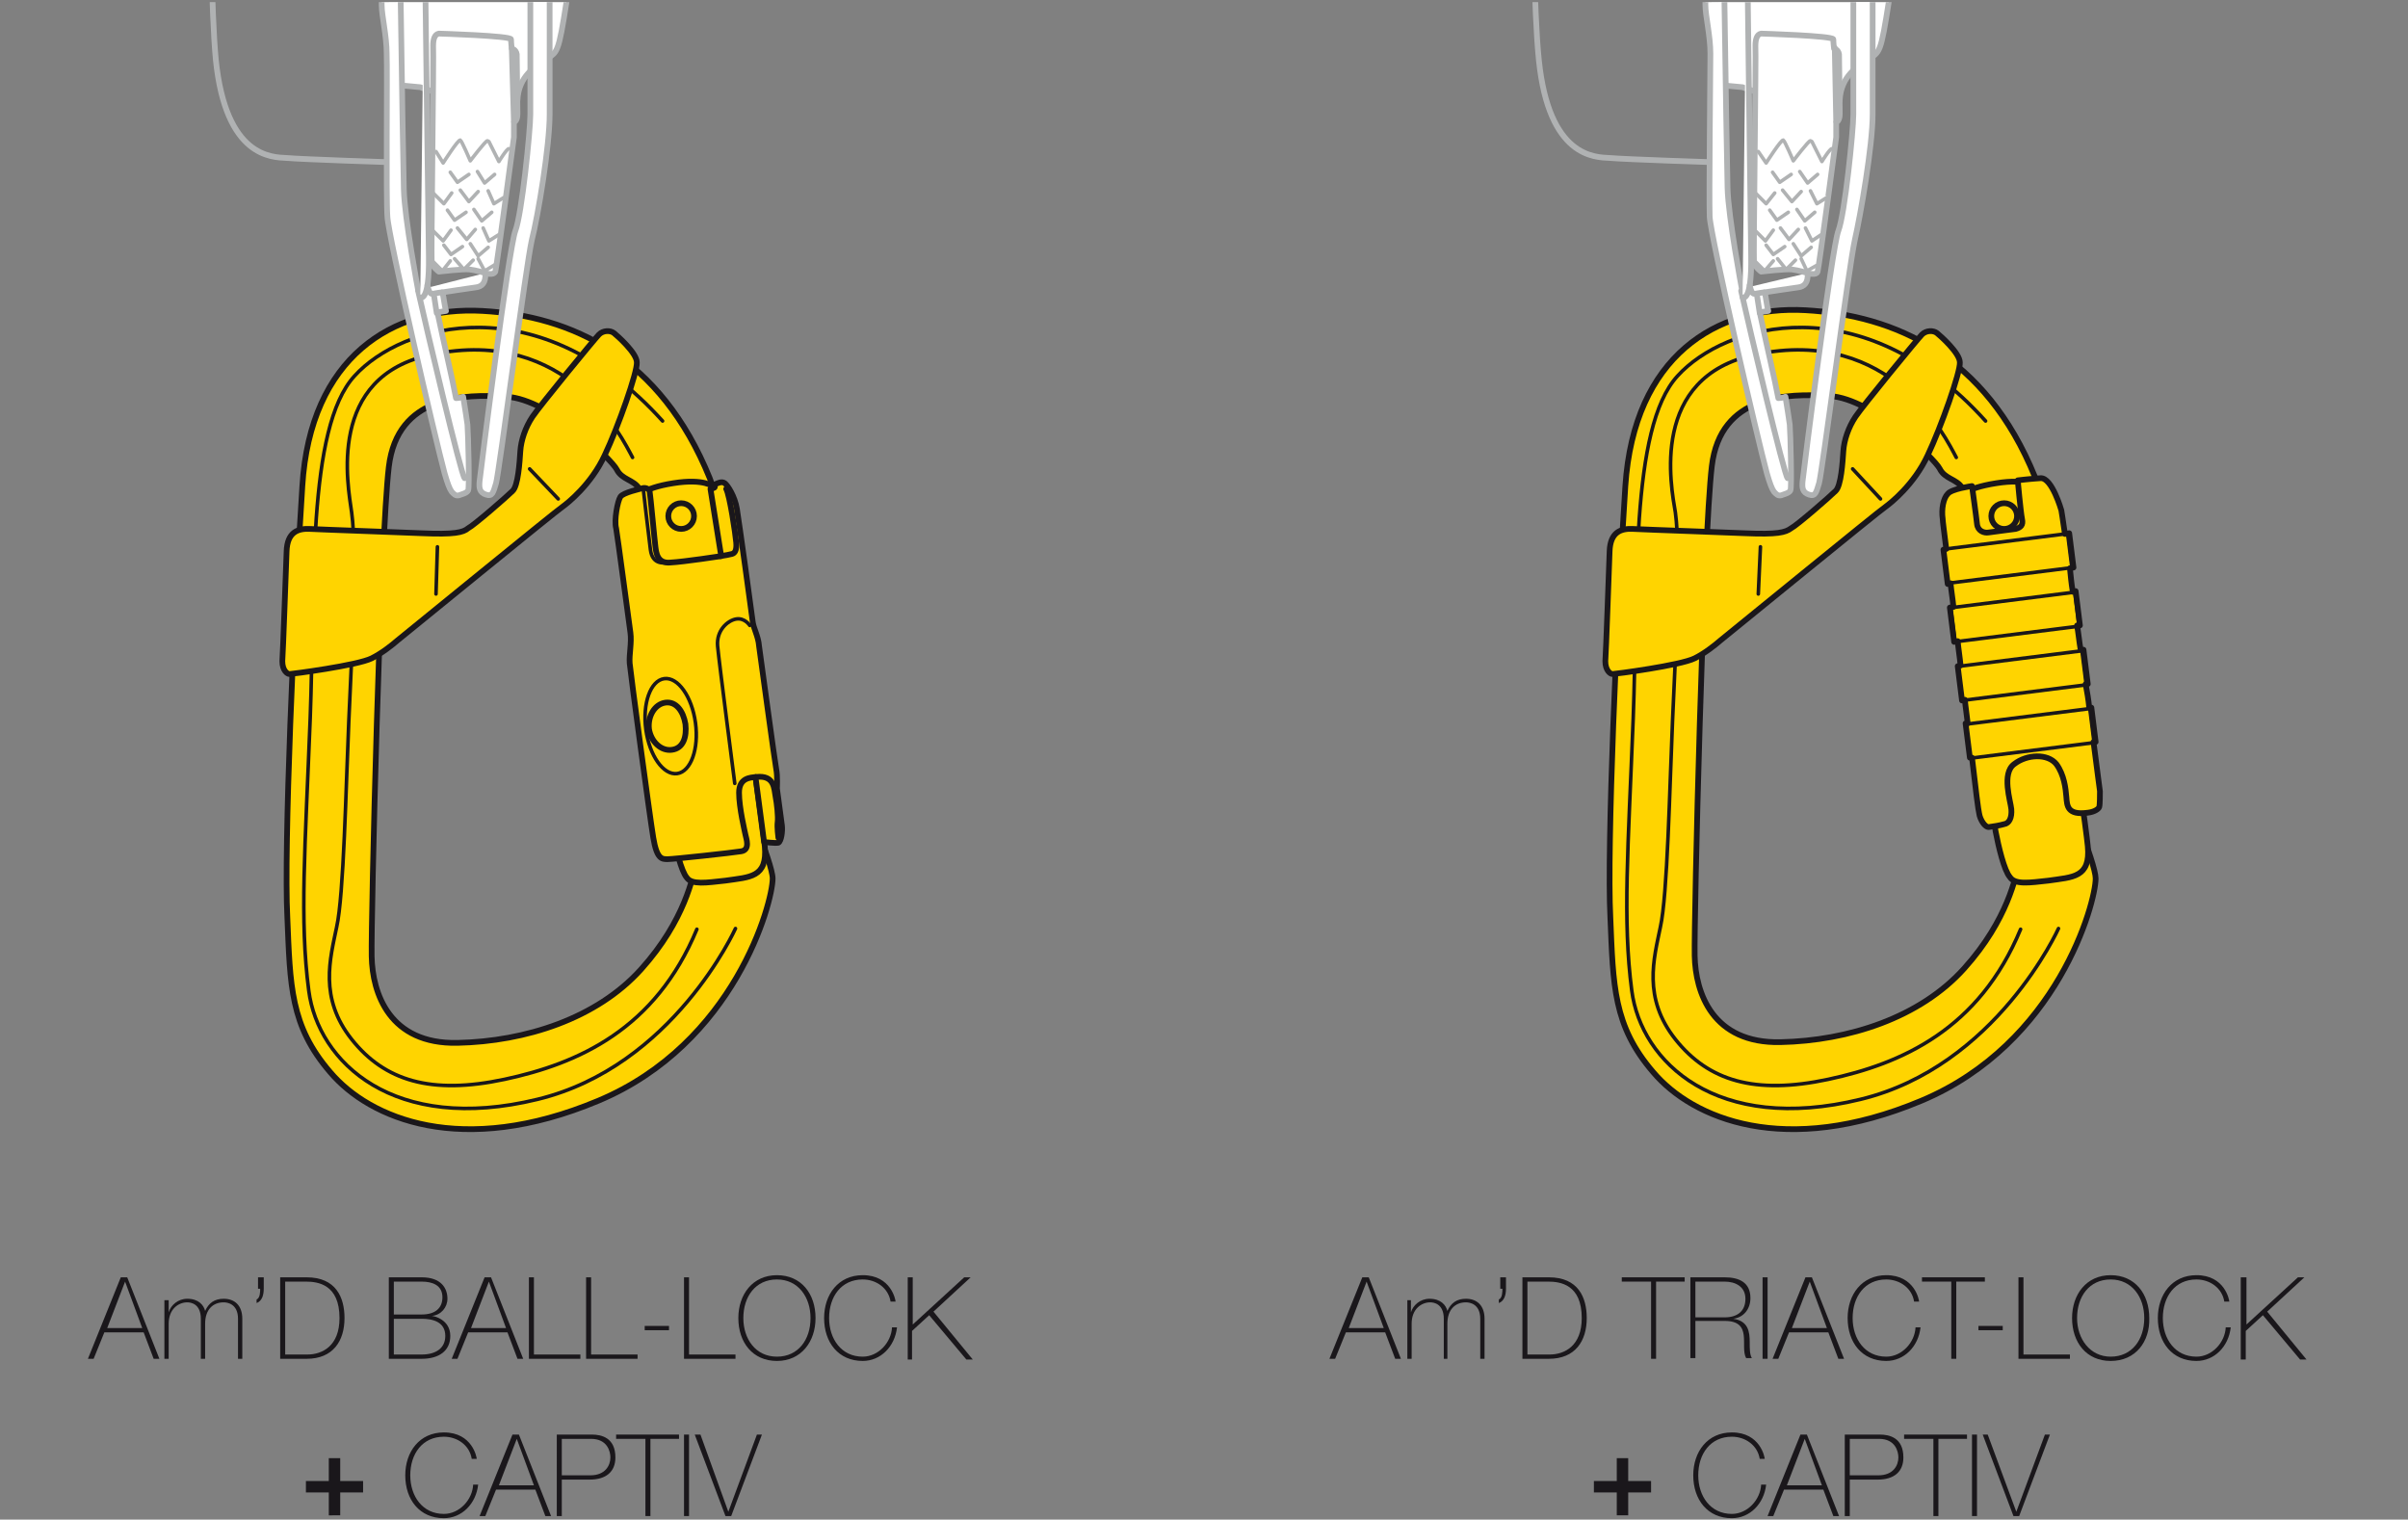 <?xml version="1.0" encoding="utf-8"?>
<!-- Generator: Adobe Illustrator 21.0.0, SVG Export Plug-In . SVG Version: 6.00 Build 0)  -->
<svg version="1.1" id="Calque_1" xmlns="http://www.w3.org/2000/svg" xmlns:xlink="http://www.w3.org/1999/xlink" x="0px" y="0px"
	 viewBox="0 0 336.9 212.6" style="enable-background:new 0 0 336.9 212.6;" xml:space="preserve">
<rect x="0" y="0" width="336.9" height="212.6" fill="#808080" stroke="none"/>
<style type="text/css">
	.st0{clip-path:url(#SVGID_2_);}
	.st1{fill:#FFD400;stroke:#1A171B;stroke-width:0.8;stroke-linecap:round;stroke-linejoin:round;stroke-miterlimit:10;}
	.st2{fill:none;stroke:#1A171B;stroke-width:0.5;stroke-linecap:round;stroke-linejoin:round;stroke-miterlimit:10;}
	.st3{fill:none;stroke:#1A171B;stroke-width:0.8;stroke-linecap:round;stroke-linejoin:round;stroke-miterlimit:10;}
	.st4{fill:none;stroke:#B0B2B3;stroke-width:0.8;stroke-linecap:round;stroke-linejoin:round;stroke-miterlimit:10;}
	.st5{fill:none;stroke:#B0B2B3;stroke-width:0.5;stroke-linecap:round;stroke-linejoin:round;stroke-miterlimit:10;}
	.st6{fill:#FFFFFF;stroke:#B0B2B3;stroke-width:0.8;stroke-linecap:round;stroke-linejoin:round;stroke-miterlimit:10;}
	.st7{fill:#FFFFFF;stroke:#B0B2B3;stroke-width:1.2;stroke-linecap:round;stroke-linejoin:round;stroke-miterlimit:10;}
	.st8{fill:#FFFFFF;stroke:#B0B2B3;stroke-width:0.5;stroke-linecap:round;stroke-linejoin:round;stroke-miterlimit:10;}
	.st9{clip-path:url(#SVGID_4_);}
	.st10{fill:#1A171B;}
</style>
<g>
	<defs>
		<rect id="SVGID_1_" x="198" y="0.3" width="115.9" height="166.7"/>
	</defs>
	<clipPath id="SVGID_2_">
		<use xlink:href="#SVGID_1_"  style="overflow:visible;"/>
	</clipPath>
	<g class="st0">
		<path class="st1" d="M293.2,122.9c0,3.4-5.3,23.1-24.4,31.1c-19.1,8-32,2.5-37.5-4c-5.6-6.5-5.6-12.1-6-21.7
			c-0.5-9.6,0.9-42.1,2.1-60.3c1.2-18.1,12.7-25.3,25.2-24.6c12.5,0.7,25.2,6.3,32.1,23.3c0.9,2,0.9,10.7,0.9,10.7s-8.6,2.1-8.9,0.4
			c-0.2-1.8-1.4-8.4-2.2-9.6c-0.8-1.2-2.4-1.2-3.1-2.6c-0.7-1.4-9.3-9.8-15.4-10.2c-6-0.4-15.3-0.2-16.5,9.8
			c-1.2,10.1-2.5,63.3-2.4,68.5c0.1,5.2,2.5,12.3,12,12.1c9.5-0.2,19.5-3.4,25.7-10.3c6.2-6.9,7.2-13,7.7-14.7
			c0.5-1.7,0.6-8.4,0.6-8.4s1.8-2.3,2.2-2.3c0.6-0.1,2.4-0.3,2.9-0.3C288.8,109.9,293.2,120.8,293.2,122.9z"/>
		<path class="st2" d="M288,129.9c0,0-8.7,19.3-27.7,23.9c-20.1,4.9-30.7-5.2-32-15.2c-1.3-9.9-0.5-20,0.2-38.1
			c0.7-18.1-0.5-40.6,6.2-47.9c6.6-7.3,25.8-12.9,43.1,6.3"/>
		<path class="st2" d="M273.7,64c-1.5-2.8-9-18.4-28.1-14.4c-14.9,3.1-11.8,18.5-11.2,22.1c0.8,5.9,0,20.1-0.4,29.2
			c-0.4,9.1-0.7,24.4-1.7,28.8c-0.9,4.4-2.5,9.9,2.1,15.7c4.6,5.8,11.1,7.8,21.4,5.6c10.3-2.2,21.1-7,26.9-21"/>
	</g>
	<g class="st0">
		<path class="st1" d="M286.6,123.2c3.4-0.5,5.9-0.4,5.5-4.8c-0.4-4.4-7.2-50.3-7.2-50.3s-1.2-1.2-5.6-0.5c-4.5,0.7-5.3,2-5.3,2
			s4.8,44.6,5.2,46.7c0.4,2.1,1.2,5.5,2,6.4C281.9,123.8,283.9,123.5,286.6,123.2z"/>
		<circle class="st3" cx="280.4" cy="72.2" r="1.8"/>
	</g>
	<g class="st0">
		<path class="st1" d="M271.8,72.6c0,0.3,0.2,1.8,0.5,4.2l-0.4,0.1l0.6,4.8l0.4-0.1c0.1,1.1,0.3,2.2,0.4,3.3l-0.5,0.1l0.6,4.8
			l0.5-0.1c0.1,1.1,0.3,2.3,0.4,3.4l-0.4,0.1l0.6,4.8l0.4-0.1c0.1,1.1,0.3,2.3,0.4,3.3l-0.3,0l0.6,4.8l0.3,0c0.5,4.4,0.9,7.5,1,7.8
			c0.1,0.8,0.8,2,1.4,1.9c0.7-0.1,1.4-0.2,2.1-0.4c0.7-0.1,1.1-0.9,1-2.1c-0.1-1.1-1.4-5,0.4-6.3c1.8-1.4,4.7-1.5,5.9,0
			c1.1,1.5,1.3,3.4,1.4,4.6c0.1,1.2,0.1,2.6,3,2.2c0.9-0.1,1.5-0.5,1.6-0.8c0.1-0.3,0.1-1.8,0.1-2.2c0-0.1-0.4-2.9-0.9-6.9l0.3,0
			l-0.6-4.8l-0.3,0c-0.1-1.1-0.3-2.2-0.5-3.3l0.3,0l-0.6-4.8l-0.4,0c-0.2-1.1-0.3-2.3-0.5-3.4l0.4,0l-0.6-4.8l-0.4,0.1
			c-0.2-1.2-0.3-2.3-0.4-3.3l0.5-0.1l-0.6-4.8l-0.6,0.1c-0.3-2.1-0.5-3.3-0.5-3.3s-1.3-4.6-2.9-4.5c-1.6,0.1-3.2,0.3-3.2,0.3
			s0.4,4.4,0.6,5.4c0.2,0.9-0.2,1.2-0.9,1.4c-0.7,0.1-3.2,0.4-3.8,0.5c-0.6,0.1-1.5-0.2-1.6-1.2c-0.1-1-0.7-5.3-0.7-5.3
			s-2.9,0.4-3.4,1.1C271.9,69.7,271.6,71.2,271.8,72.6z"/>
		
			<rect x="275.3" y="100.2" transform="matrix(0.992 -0.125 0.125 0.992 -10.603 36.336)" class="st2" width="17.5" height="4.8"/>
		
			<rect x="272.2" y="75.7" transform="matrix(0.992 -0.125 0.125 0.992 -7.569 35.771)" class="st2" width="17.5" height="4.8"/>
		
			<rect x="273.2" y="83.9" transform="matrix(0.992 -0.125 0.125 0.992 -8.578 35.95)" class="st2" width="17.5" height="4.8"/>
		
			<rect x="274.2" y="92.1" transform="matrix(0.992 -0.125 0.125 0.992 -9.597 36.149)" class="st2" width="17.5" height="4.8"/>
	</g>
	<g class="st0">
		<path class="st4" d="M239.8,22.7c0,0-12.4-0.4-14.6-0.6c-2.1-0.1-8.5-0.1-9.9-13.7c-1.4-13.6-0.8-58.4-0.3-89.7
			c0.4-31.3,3.3-65.9,5.5-65.9c0.9,0,2.7,0,2.7,0l0.3-11.1c0-0.9-0.1-1.9,3.7-1.9c1.7,0,3-0.1,3.7,0.9c0.8,1.2,0.8,3.6,0.8,5.9
			c0,4.2,0,6.1,0,6.1s3-0.2,3.4,3.4c0.4,3.6,0.2,54.8-0.5,65.2c-0.3,11.5-0.6,21.6-0.6,21.6L240-57L239.8,22.7z"/>
		<path class="st5" d="M232.1-146.5c1.1,0.5,2.2-0.7,2,13.4c-0.1,14.1-3.7,106.4-4.4,120.7"/>
		<path class="st5" d="M215.6-30.1c0,5.3-0.6,14.8,1.1,19.2c1.7,4.4,3.5,4.6,4,9.2"/>
		<path class="st4" d="M233.9-57.1c-0.1,3.8,1.5,4,1.5,4"/>
		<rect x="257.9" y="-71.3" class="st6" width="4.3" height="8.2"/>
		<path class="st6" d="M264.3-62.4c0,0-0.1,0.7-0.6,0.7c-0.2,0-1.8,0-1.8,0v-10.9c0,0,1.4,0,1.8,0c0.4,0,0.6,0.6,0.6,0.6V-62.4z"/>
		<path class="st6" d="M258.2-50.1l6.4,6.9l1,38.3l-1.3,4.9c-1.2,7.7-1.3,7.2-2.9,8.3c-1.6,1-3.8,2.4-4,5.6
			c-0.1,3.2-13.6-1.7-13.6-1.7l-3.2-0.3c0,0-1.1-58.3-0.4-72.3c0.7-14,0.9-22.3,0.9-22.3l17.2,0.7L258.2-50.1z"/>
		<path class="st6" d="M242.4-86.6c0,0,0.2-0.7,0.9-0.7c0.7,0,11.7,0.2,12.3,0.2c0.6,0,0.6,0.4,0.6,0.7c0,0.4,0.1,1.5,0.1,1.5
			c0,0.4,0.4,0.5,0.9,0.4c0.5,0,1.1,0.1,1.4,0.1c0.4,0,0.6,0.5,0.6,1.3c0,0.8-0.1,4.8-0.6,4.9c-0.4,0.1-1.5,0.3-2.1,0.2
			c-0.7-0.1-4.8-0.4-6-0.4c-1.1,0-1.1,0-1.1,0s-5.6,0.3-6,0.2c-0.4-0.1-1.4-0.3-1.3-2.9C242.3-83.4,242.4-86.6,242.4-86.6z"/>
		<path class="st6" d="M252.9,38.2c0,0-1.3-0.4-2.2-0.5c-0.9-0.1-4.3,0.3-4.3,0.3s-0.9-0.6-1-1.4c-0.1-0.8,0.3-29.3,0.2-30.2
			c0-0.9,0.2-1.6,0.8-1.7c0,0,10.1,0.3,10.1,0.8c0,0.5,0.1,1.3,0.1,1.3s0.6,0.1,0.7,0.8c0,0.6,0.1,7.3,0.1,8.3
			c0,1.1-0.5,1.2-0.5,1.2l0,2.1c0,0-2.4,18.1-2.6,18.8C254.1,38.6,252.9,38.2,252.9,38.2c0.1,1.4-0.5,1.9-1.3,2
			c-0.8,0.1-4.7,0.7-4.7,0.7c0.2,0.8,0.3,1.9,0.5,2.6l-1.2,0.2c0.9,4.3,2.1,9.3,2.6,12c0.6,0,1-0.2,1-0.2c0.3,1.9,0.5,3.1,0.6,3.9
			c0.1,1.2,0.3,8.8,0.1,9.2c-0.2,0.4-0.8,0.5-1.3,0.7c-0.5,0.1-0.7-0.2-1-0.5c-0.3-0.4-0.6-1.2-1-2.6c-1.2-4.4-7.9-33.2-8-35.9
			c-0.1-2.7,0.1-20.3,0.1-22.8c0-2.5-0.7-5.3-0.7-6.8c0-1.4-0.1-13.5-0.2-17.5c0,0,0.3-3,0.5-5.2c0.2-2.2-0.2-12.9,0-27.6
			c0.2-14.7,0.6-34.8,0.7-36.2c0.1-1.4,0.7-1.6,0.9-1.6c0,0,0.9,0,1.3,0c0.4,0,0.7,0.6,0.7,0.6s-1.3,32.7-1.5,48.6
			c-0.2,15.9,0.6,60.4,0.7,64.5c0.1,4.1,2,14.1,2,14.1"/>
		<path class="st6" d="M243.6,40.7c1.2,5.4,6,25.7,6.5,26.2"/>
		<rect x="257.6" y="-45.4" class="st7" width="5.2" height="11.2"/>
		<path class="st6" d="M265.7-33.3c0,0-0.1,0.9-0.8,0.9c-0.3,0-2.4,0-2.4,0v-14.9c0,0,1.9,0,2.4,0c0.5,0,0.8,0.8,0.8,0.8V-33.3z"/>
		<path class="st6" d="M243.8,41.6c0,0,1.3,0.8,1.2-5.7c-0.1-6.5-0.6-46.5-0.6-46.5"/>
		<path class="st6" d="M242.3-72.5c0.3,0,0.5,0.4,1.1,1.4c0.6,1,2.8,2.7,6.1,2.8c3.3,0,4.6-1.2,5.7-1.6c1.1-0.4,2.5-1,2.6-0.1
			c0,0.8,0.5,19.4,0.3,30.7C258.1-28.2,258-13,258.1-11c0,0.9-0.4,1.3-1.1,0.4c-0.4-0.5-3.3-5.7-5.4-7.6c-1.2-1.1-4.5-0.9-5.4,0.7
			c-0.9,1.6-2,4.1-2,5.4c0,1.2,0.1,2.4-1.1,2.3c-1.2-0.1-1.5-2.6-1.4-6.9c0-2.1-0.4-13.7-0.3-26.6C241.5-57.2,242.2-72.5,242.3-72.5
			z"/>
		<path class="st5" d="M243.4-14.2c-0.3-5.6-0.4-31.3,1-38.9c1.2-6.5,4.1-6.6,5.5-6.6c1.4,0,5.5,3,6.1,14.2
			c0.6,11.2,0.4,30.4,0.7,33.5"/>
		<path class="st6" d="M247.1,23.1"/>
		<path class="st8" d="M256.3,20.8c-0.3,0-1.4,1.8-1.4,1.8l-1.4-2.8c0,0,0,0-0.2-0.1c-0.2-0.1-2.4,2.8-2.4,2.8s-1.2-2.8-1.4-2.9
			c-0.3-0.1-2.4,3.2-2.4,3.2l-1.1-1.6"/>
		<polyline class="st8" points="248,24.1 249,25.5 250.6,24.4 		"/>
		<polyline class="st8" points="251.8,24 252.9,25.6 254.3,24.4 		"/>
		<polyline class="st8" points="247.6,29.4 248.6,30.8 250.2,29.7 		"/>
		<polyline class="st8" points="251.4,29.3 252.5,30.9 253.9,29.7 		"/>
		<polyline class="st8" points="247.1,34.3 248.1,35.6 249.7,34.5 		"/>
		<polyline class="st8" points="250.9,34.1 252,35.8 253.4,34.6 		"/>
		<polyline class="st8" points="245.6,32.3 247,33.7 248.1,32.2 		"/>
		<polyline class="st8" points="245.5,36.5 246.9,37.9 248.1,36.5 		"/>
		<polyline class="st8" points="245.7,27.1 247.1,28.5 248.3,27 		"/>
		<polyline class="st8" points="249.4,26.6 250.7,28.2 252,26.8 		"/>
		<polyline class="st8" points="249.1,31.9 250.3,33.5 251.6,32.1 		"/>
		<polyline class="st8" points="248.7,36.2 249.9,37.7 251.2,36.4 		"/>
		<polyline class="st8" points="252,36.2 252.8,37.9 254.4,37 		"/>
		<polyline class="st8" points="252.6,31.9 253.5,33.7 255,32.7 		"/>
		<polyline class="st8" points="253.3,26.7 254.2,28.5 255.8,27.5 		"/>
		<path class="st6" d="M244.8,39.9c0,0,0.2,1.3,0.7,1.2c0.5-0.1,1.3-0.2,1.3-0.2"/>
		<path class="st6" d="M245.8,41.2c0,0,0.2,1.3,0.4,2.6"/>
		<line class="st6" x1="256.7" y1="6.7" x2="256.9" y2="17"/>
		<path class="st6" d="M262,16V-85.5c0-0.5-0.4-0.9-0.9-0.9h-0.9c-0.5,0-0.9,0.4-0.9,0.9V16c0,2.3-1.2,14-2.1,16.3
			c-0.9,2.3-4.9,34-5,35c-0.1,1,0,1.6,0.9,1.9c0.9,0.3,1-0.3,1.4-1.6c0.4-1.3,4.2-30.5,5-34C260.3,30.1,262,20.4,262,16z"/>
	</g>
	<g class="st0">
		<path class="st1" d="M244.1,74.6c-2.1-0.1-13.8-0.5-15.6-0.6c-1.8-0.1-3.2,0.5-3.3,3.1c-0.1,2.6-0.5,14.1-0.6,15.4
			c0,1.3,0.7,1.8,1,1.8c0.3,0,9.5-1.2,11.5-2.2c1.4-0.7,2.8-1.8,3.6-2.5c0.9-0.7,22.3-18.2,23.1-18.7c0.7-0.5,4-3.1,5.9-7.2
			c1.9-4,4.6-11.7,4.5-13c0-1.3-2.7-3.7-3.2-4.1c-0.5-0.4-1.5-0.4-2.1,0.2c-0.6,0.6-8.3,10-9.3,11.5c-1,1.5-1.6,3.3-1.7,4.8
			c-0.1,1.5-0.3,4.9-1.1,5.6c-0.8,0.8-5.4,4.8-6.2,5.2C249.8,74.5,248.7,74.8,244.1,74.6z"/>
		<line class="st2" x1="246.3" y1="76.5" x2="246" y2="83.1"/>
		<line class="st2" x1="259.2" y1="65.6" x2="263.1" y2="69.8"/>
	</g>
</g>
<g>
	<defs>
		<rect id="SVGID_3_" x="24.9" y="0.3" width="115.9" height="166.7"/>
	</defs>
	<clipPath id="SVGID_4_">
		<use xlink:href="#SVGID_3_"  style="overflow:visible;"/>
	</clipPath>
	<g class="st9">
		<path class="st1" d="M108.1,122.9c0,3.4-5.3,23.1-24.4,31.1c-19.1,8-32,2.5-37.5-4c-5.6-6.5-5.6-12.1-6-21.7
			c-0.5-9.6,0.9-42.1,2.1-60.3C43.4,50,54.9,42.8,67.5,43.5c12.5,0.7,24.9,6.4,31.8,23.4c0.9,2,1.6,11.3,1.6,11.3s-9,1.8-9.2,0
			c-0.2-1.8-1.5-8.8-2.3-9.9c-0.8-1.2-2.4-1.2-3.1-2.6c-0.7-1.4-9.3-9.8-15.4-10.2c-6-0.4-15.3-0.2-16.5,9.8
			c-1.2,10.1-2.5,63.3-2.4,68.5c0.1,5.2,2.5,12.3,12,12.1c9.5-0.2,19.5-3.4,25.7-10.3c6.2-6.9,7.2-13,7.7-14.7
			c0.5-1.7,0.6-8.4,0.6-8.4s1.8-2.3,2.2-2.3c0.6-0.1,2.4-0.3,2.9-0.3C103.6,109.9,108.1,120.8,108.1,122.9z"/>
		<path class="st2" d="M102.9,129.9c0,0-8.7,19.3-27.7,23.9c-20.1,4.9-30.7-5.2-32-15.2c-1.3-9.9-0.5-20,0.2-38.1
			c0.7-18.1-0.5-40.6,6.2-47.9c6.6-7.3,25.8-12.9,43.1,6.3"/>
		<path class="st2" d="M88.5,64c-1.5-2.8-9-18.4-28.1-14.4C45.6,52.6,48.7,68,49.2,71.7c0.8,5.9,0,20.1-0.4,29.2
			c-0.4,9.1-0.7,24.4-1.7,28.8c-0.9,4.4-2.5,9.9,2.1,15.7c4.6,5.8,11.1,7.8,21.4,5.6c10.3-2.2,21.1-7,26.9-21"/>
	</g>
	<g class="st9">
		<path class="st1" d="M101.5,123.2c3.4-0.5,5.9-0.4,5.5-4.8c-0.4-4.4-7.2-50.3-7.2-50.3s-1.2-1.2-5.6-0.5c-4.5,0.7-5.3,2.1-5.3,2.1
			s4.8,44.6,5.2,46.7c0.4,2.1,1.2,5.5,2,6.4C96.8,123.8,98.8,123.5,101.5,123.2z"/>
		<circle class="st3" cx="95.3" cy="72.2" r="1.8"/>
	</g>
	<g class="st9">
		<path class="st1" d="M105.7,108.7c-0.7,0.1-2.3,0.1-2.3,2.2c0,2.1,0.8,5.4,0.9,5.9c0.1,0.5,0.7,2.1-0.6,2.3
			c-1.2,0.2-9.5,1.1-10.3,1.1c-0.8,0-1.5,0-2-3c-0.5-3-3.2-23.2-3.3-24.4c-0.1-1.2,0.3-2.9,0.1-4.3C88,87.1,86.4,75,86.2,73.9
			c-0.3-1.1,0.2-3.8,0.6-4.4c0.4-0.6,2.8-1.1,3.1-1.2c0.3-0.1,0.9,0,1,0.5c0.1,0.5,0.7,7,0.8,7.7c0.1,0.7,0.2,2.4,2.1,2.2
			c1.9-0.1,7.1-0.9,7.1-0.9l-1.5-9.4c0,0,0.7-0.1,0.6-0.3c-0.1-0.2,0-0.4,0.2-0.4c0.2-0.1,0.8-0.4,1.2-0.1c0.4,0.3,1.4,1.8,1.7,3.6
			c0.3,1.8,2.1,14.8,2.2,15.7c0.1,1,0.8,2.1,0.9,3.5c0.2,1.4,2.2,16.2,2.4,17.2c0.2,1,0.1,2.7,0.1,2.7c0.1,0.8,0.6,4.4,0.7,5.2
			c0.1,0.8-0.1,2.2-0.5,2.4c-0.4,0.1-2-0.1-2-0.1L105.7,108.7z"/>
		<path class="st3" d="M108.9,117.2c0,0-0.2-1.5-0.1-2.2c0.1-0.7-0.1-2.6-0.3-3.6c-0.2-1-0.1-3-2.7-2.7"/>
		<path class="st3" d="M100.8,77.8c0.7-0.1,1.2-0.2,1.6-0.3c0.4-0.1,0.7-0.5,0.6-1.6c-0.1-1.2-0.9-6.6-1.4-7.5"/>
		<path class="st2" d="M93.5,78.7c-0.4,0-2.2,0.5-2.5-1.8c-0.3-2.3-1-8.5-1-8.5"/>
		<path class="st2" d="M104.9,87.5c0,0-0.7-1.1-1.9-0.9c-1.2,0.2-2.8,1.6-2.6,3.8c0.2,2.2,2.4,19.2,2.4,19.2"/>
		<path class="st3" d="M90.8,102c-0.2-1.8,0.8-3.5,2.3-3.7c1.5-0.2,2.5,1.2,2.8,3c0.2,1.8-0.3,3.4-1.9,3.6
			C92.5,105.1,91.1,103.8,90.8,102z"/>
		<ellipse transform="matrix(0.991 -0.135 0.135 0.991 -12.838 13.563)" class="st2" cx="93.8" cy="101.6" rx="3.5" ry="6.7"/>
	</g>
	<g class="st9">
		<path class="st4" d="M54.7,22.7c0,0-12.4-0.4-14.6-0.6c-2.1-0.1-8.5-0.1-9.9-13.7C28.9-5.2,29.5-50,29.9-81.3
			c0.4-31.3,3.3-65.9,5.5-65.9c0.9,0,2.7,0,2.7,0l0.3-11.1c0-0.9-0.1-1.9,3.7-1.9c1.7,0,3-0.1,3.7,0.9c0.8,1.2,0.8,3.6,0.8,5.9
			c0,4.2,0,6.1,0,6.1s3-0.2,3.4,3.4c0.4,3.6,0.2,54.8-0.5,65.2c-0.3,11.5-0.6,21.6-0.6,21.6L55-57L54.7,22.7z"/>
		<path class="st5" d="M47-146.5c1.1,0.5,2.2-0.7,2,13.4C49-119,45.4-26.7,44.7-12.4"/>
		<path class="st5" d="M30.5-30.1c0,5.3-0.6,14.8,1.1,19.2c1.7,4.4,3.5,4.6,4,9.2"/>
		<path class="st4" d="M48.8-57.1c-0.1,3.8,1.5,4,1.5,4"/>
		<rect x="72.9" y="-71.3" class="st6" width="4.3" height="8.2"/>
		<path class="st6" d="M79.3-62.4c0,0-0.1,0.7-0.6,0.7c-0.2,0-1.8,0-1.8,0v-10.9c0,0,1.4,0,1.8,0c0.4,0,0.6,0.6,0.6,0.6V-62.4z"/>
		<path class="st6" d="M73.2-50.1l6.4,6.9l1,38.3l-1.3,4.9c-1.2,7.7-1.3,7.2-2.9,8.3c-1.6,1-3.8,2.4-4,5.6
			c-0.1,3.2-13.6-1.7-13.6-1.7l-3.2-0.3c0,0-1.1-58.3-0.4-72.3c0.7-14,0.9-22.3,0.9-22.3l17.2,0.7L73.2-50.1z"/>
		<path class="st6" d="M57.4-86.6c0,0,0.2-0.7,0.9-0.7c0.7,0,11.7,0.2,12.3,0.2c0.6,0,0.6,0.4,0.6,0.7c0,0.4,0.1,1.5,0.1,1.5
			c0,0.4,0.4,0.5,0.9,0.4c0.5,0,1.1,0.1,1.4,0.1c0.4,0,0.6,0.5,0.6,1.3c0,0.8-0.1,4.8-0.6,4.9c-0.4,0.1-1.5,0.3-2.1,0.2
			c-0.7-0.1-4.8-0.4-6-0.4c-1.1,0-1.1,0-1.1,0s-5.6,0.3-6,0.2c-0.4-0.1-1.4-0.3-1.3-2.9C57.3-83.4,57.4-86.6,57.4-86.6z"/>
		<path class="st6" d="M67.9,38.2c0,0-1.3-0.4-2.2-0.5c-0.9-0.1-4.3,0.3-4.3,0.3s-0.9-0.6-1-1.4c-0.1-0.8,0.3-29.3,0.2-30.2
			c0-0.9,0.2-1.6,0.8-1.7c0,0,10.1,0.3,10.1,0.8c0,0.5,0.1,1.3,0.1,1.3s0.6,0.1,0.7,0.8c0,0.6,0.1,7.3,0.1,8.3
			c0,1.1-0.5,1.2-0.5,1.2l0,2.1c0,0-2.4,18.1-2.6,18.8C69,38.6,67.9,38.2,67.9,38.2c0.1,1.4-0.5,1.9-1.3,2c-0.8,0.1-4.7,0.7-4.7,0.7
			c0.2,0.8,0.3,1.9,0.5,2.6l-1.2,0.2c0.9,4.3,2.1,9.3,2.6,12c0.6,0,1-0.2,1-0.2c0.3,1.9,0.5,3.1,0.6,3.9c0.1,1.2,0.3,8.8,0.1,9.2
			c-0.2,0.4-0.8,0.5-1.3,0.7c-0.5,0.1-0.7-0.2-1-0.5c-0.3-0.4-0.6-1.2-1-2.6c-1.2-4.4-7.9-33.2-8-35.9C54,27.7,54.2,10,54.1,7.5
			c0-2.5-0.7-5.3-0.7-6.8c0-1.4-0.1-13.5-0.2-17.5c0,0,0.3-3,0.5-5.2c0.2-2.2-0.2-12.9,0-27.6c0.2-14.7,0.6-34.8,0.7-36.2
			c0.1-1.4,0.7-1.6,0.9-1.6c0,0,0.9,0,1.3,0c0.4,0,0.7,0.6,0.7,0.6S56-53.9,55.8-38c-0.2,15.9,0.6,60.4,0.7,64.5
			c0.1,4.1,2,14.1,2,14.1"/>
		<path class="st6" d="M58.5,40.7c1.2,5.4,6,25.7,6.5,26.2"/>
		<rect x="72.5" y="-45.4" class="st7" width="5.2" height="11.2"/>
		<path class="st6" d="M80.7-33.3c0,0-0.1,0.9-0.8,0.9c-0.3,0-2.4,0-2.4,0v-14.9c0,0,1.9,0,2.4,0c0.5,0,0.8,0.8,0.8,0.8V-33.3z"/>
		<path class="st6" d="M58.8,41.6c0,0,1.3,0.8,1.2-5.7c-0.1-6.5-0.6-46.5-0.6-46.5"/>
		<path class="st6" d="M57.3-72.5c0.3,0,0.5,0.4,1.1,1.4c0.6,1,2.8,2.7,6.1,2.8c3.3,0,4.6-1.2,5.7-1.6c1.1-0.4,2.5-1,2.6-0.1
			c0,0.8,0.5,19.4,0.3,30.7C73-28.2,73-13,73-11c0,0.9-0.4,1.3-1.1,0.4c-0.4-0.5-3.3-5.7-5.4-7.6c-1.2-1.1-4.5-0.9-5.4,0.7
			c-0.9,1.6-2,4.1-2,5.4c0,1.2,0.1,2.4-1.1,2.3c-1.2-0.1-1.5-2.6-1.4-6.9c0-2.1-0.4-13.7-0.3-26.6C56.4-57.2,57.1-72.5,57.3-72.5z"
			/>
		<path class="st5" d="M58.4-14.2c-0.3-5.6-0.4-31.3,1-38.9c1.2-6.5,4.1-6.6,5.5-6.6c1.4,0,5.5,3,6.1,14.2
			c0.6,11.2,0.4,30.4,0.7,33.5"/>
		<path class="st6" d="M62.1,23.1"/>
		<path class="st8" d="M71.2,20.8c-0.3,0-1.4,1.8-1.4,1.8l-1.4-2.8c0,0,0,0-0.2-0.1c-0.2-0.1-2.4,2.8-2.4,2.8s-1.2-2.8-1.4-2.9
			c-0.3-0.1-2.4,3.2-2.4,3.2L61,21.2"/>
		<polyline class="st8" points="63,24.1 64,25.5 65.6,24.4 		"/>
		<polyline class="st8" points="66.8,24 67.8,25.6 69.2,24.4 		"/>
		<polyline class="st8" points="62.6,29.4 63.6,30.8 65.2,29.7 		"/>
		<polyline class="st8" points="66.3,29.3 67.4,30.9 68.8,29.7 		"/>
		<polyline class="st8" points="62.1,34.3 63.1,35.6 64.7,34.5 		"/>
		<polyline class="st8" points="65.8,34.1 66.9,35.8 68.3,34.6 		"/>
		<polyline class="st8" points="60.6,32.3 62,33.7 63.1,32.2 		"/>
		<polyline class="st8" points="60.5,36.5 61.9,37.9 63,36.5 		"/>
		<polyline class="st8" points="60.7,27.1 62.1,28.5 63.2,27 		"/>
		<polyline class="st8" points="64.4,26.6 65.6,28.2 66.9,26.8 		"/>
		<polyline class="st8" points="64,31.9 65.3,33.5 66.5,32.1 		"/>
		<polyline class="st8" points="63.6,36.2 64.9,37.7 66.2,36.4 		"/>
		<polyline class="st8" points="66.9,36.2 67.8,37.9 69.3,37 		"/>
		<polyline class="st8" points="67.6,31.9 68.4,33.7 70,32.7 		"/>
		<polyline class="st8" points="68.3,26.7 69.1,28.5 70.7,27.5 		"/>
		<path class="st6" d="M59.8,39.9c0,0,0.2,1.3,0.7,1.2c0.5-0.1,1.3-0.2,1.3-0.2"/>
		<path class="st6" d="M60.7,41.2c0,0,0.2,1.3,0.4,2.6"/>
		<line class="st6" x1="71.6" y1="6.7" x2="71.9" y2="17"/>
		<path class="st6" d="M76.9,16V-85.5c0-0.5-0.4-0.9-0.9-0.9h-0.9c-0.5,0-0.9,0.4-0.9,0.9V16c0,2.3-1.2,14-2.1,16.3
			c-0.9,2.3-4.9,34-5,35c-0.1,1,0,1.6,0.9,1.9c0.9,0.3,1-0.3,1.4-1.6c0.4-1.3,4.2-30.5,5-34C75.3,30.1,76.9,20.4,76.9,16z"/>
	</g>
	<g class="st9">
		<path class="st1" d="M59,74.6c-2.1-0.1-13.8-0.5-15.6-0.6c-1.8-0.1-3.2,0.5-3.3,3.1c-0.1,2.6-0.5,14.1-0.6,15.4
			c0,1.3,0.7,1.8,1,1.8c0.3,0,9.5-1.2,11.5-2.2c1.4-0.7,2.8-1.8,3.6-2.5c0.9-0.7,22.3-18.2,23.1-18.7c0.7-0.5,4-3.1,5.9-7.2
			c1.9-4,4.6-11.7,4.5-13c0-1.3-2.7-3.7-3.2-4.1c-0.5-0.4-1.5-0.4-2.1,0.2c-0.6,0.6-8.3,10-9.3,11.5c-1,1.5-1.6,3.3-1.7,4.8
			c-0.1,1.5-0.3,4.9-1.1,5.6c-0.8,0.8-5.4,4.8-6.2,5.2C64.8,74.5,63.6,74.8,59,74.6z"/>
		<line class="st2" x1="61.2" y1="76.5" x2="61" y2="83.1"/>
		<line class="st2" x1="74.1" y1="65.6" x2="78.1" y2="69.8"/>
	</g>
</g>
<g>
	<path class="st10" d="M17.8,178.7l4.5,11.4h-0.8l-1.4-3.7h-5.5l-1.5,3.7h-0.8l4.6-11.4H17.8z M19.9,185.8l-2.4-6.5h0l-2.5,6.5H19.9
		z"/>
	<path class="st10" d="M23,181.9h0.6v1.7h0c0.3-1,1.3-1.9,2.6-1.9c1.6,0,2.3,0.9,2.5,1.7h0c0.5-1.1,1.3-1.7,2.6-1.7
		c1.5,0,2.6,0.9,2.6,2.8v5.6h-0.6v-5.6c0-2.1-1.5-2.3-2-2.3c-1.5,0-2.6,1-2.6,3v4.9h-0.6v-5.6c0-2.1-1.4-2.3-1.9-2.3
		c-1.2,0-2.6,0.9-2.6,3v4.9H23V181.9z"/>
	<path class="st10" d="M36.9,180.3c0,0.8-0.2,1.7-1,2v-0.5c0.5-0.2,0.5-1.1,0.5-1.5h-0.3v-1.6h0.8V180.3z"/>
	<path class="st10" d="M39.2,178.7h3.7c4.1,0,5.3,2.8,5.3,5.7c0,3.2-1.6,5.7-5.3,5.7h-3.7V178.7z M39.9,189.5H43
		c2.1,0,4.5-1.2,4.5-5.1c0-4.7-3-5.1-4.7-5.1h-2.9V189.5z"/>
	<path class="st10" d="M54.4,178.7H59c2.7,0,3.6,1.5,3.6,3c0,1.2-0.9,2.3-2.2,2.4l0,0c0.3,0,2.6,0.5,2.6,2.8c0,2.1-1.6,3.2-4,3.2
		h-4.6V178.7z M55.1,183.9H59c1.9,0,2.9-0.9,2.9-2.4c0-1.7-1.4-2.2-2.9-2.2h-3.9V183.9z M55.1,189.5H59c2,0,3.3-0.9,3.3-2.6
		c0-2-1.8-2.4-3.3-2.4h-3.9V189.5z"/>
	<path class="st10" d="M68.7,178.7l4.5,11.4h-0.8l-1.4-3.7h-5.5l-1.5,3.7h-0.8l4.6-11.4H68.7z M70.8,185.8l-2.4-6.5h0l-2.5,6.5H70.8
		z"/>
	<path class="st10" d="M74,178.7h0.7v10.8h6.5v0.6H74V178.7z"/>
	<path class="st10" d="M82,178.7h0.7v10.8h6.5v0.6H82V178.7z"/>
	<path class="st10" d="M90.2,186.1v-0.6h3.4v0.6H90.2z"/>
	<path class="st10" d="M95.7,178.7h0.7v10.8h6.5v0.6h-7.2V178.7z"/>
	<path class="st10" d="M108.7,190.4c-3.4,0-5.4-2.6-5.4-6c0-3.3,2-6,5.4-6c3.4,0,5.4,2.6,5.4,6C114.1,187.7,112.1,190.4,108.7,190.4
		z M108.7,189.8c3,0,4.7-2.4,4.7-5.4c0-2.9-1.7-5.4-4.7-5.4c-3,0-4.7,2.4-4.7,5.4C104,187.3,105.7,189.8,108.7,189.8z"/>
	<path class="st10" d="M124.6,182.1c-0.3-1.9-2-3.1-3.9-3.1c-3,0-4.7,2.4-4.7,5.4c0,2.9,1.7,5.4,4.7,5.4c2.2,0,4-2,4.1-4.1h0.7
		c-0.3,2.7-2.3,4.7-4.8,4.7c-3.4,0-5.4-2.6-5.4-6c0-3.3,2-6,5.4-6c4,0,4.6,3.5,4.6,3.7H124.6z"/>
	<path class="st10" d="M127,178.7h0.7v6.6l7.2-6.6h0.9l-5.2,4.8l5.5,6.7h-0.9l-5.2-6.2l-2.4,2.2v4H127V178.7z"/>
	<path class="st10" d="M46,204h1.6v3.2h3.2v1.6h-3.2v3.2H46v-3.2h-3.2v-1.6H46V204z"/>
	<path class="st10" d="M66,204.1c-0.3-1.9-2-3.1-3.9-3.1c-3,0-4.7,2.4-4.7,5.4c0,2.9,1.7,5.4,4.7,5.4c2.2,0,4-2,4.1-4.1h0.7
		c-0.3,2.7-2.3,4.7-4.8,4.7c-3.4,0-5.4-2.6-5.4-6c0-3.3,2-6,5.4-6c4,0,4.6,3.5,4.6,3.7H66z"/>
	<path class="st10" d="M72.6,200.7l4.5,11.4h-0.8l-1.4-3.7h-5.5l-1.5,3.7h-0.8l4.6-11.4H72.6z M74.7,207.8l-2.4-6.5h0l-2.5,6.5H74.7
		z"/>
	<path class="st10" d="M77.9,200.7h4.9c1.3,0,3.3,0.4,3.3,3.2c0,2-1.3,3.1-3.6,3.1h-3.9v5.1h-0.7V200.7z M78.6,206.4h4
		c2.1,0,2.8-1.4,2.8-2.5c0-0.8-0.4-2.6-2.7-2.6h-4.1V206.4z"/>
	<path class="st10" d="M86.2,201.3v-0.6h8.8v0.6h-4v10.8h-0.7v-10.8H86.2z"/>
	<path class="st10" d="M95.7,200.7h0.7v11.4h-0.7V200.7z"/>
	<path class="st10" d="M101.9,211.5L101.9,211.5l4-10.8h0.7l-4.3,11.4h-0.8l-4.3-11.4H98L101.9,211.5z"/>
</g>
<g>
	<path class="st10" d="M191.5,178.7l4.5,11.4h-0.8l-1.4-3.7h-5.5l-1.5,3.7h-0.8l4.6-11.4H191.5z M193.6,185.8l-2.4-6.5h0l-2.5,6.5
		H193.6z"/>
	<path class="st10" d="M196.8,181.9h0.6v1.7h0c0.3-1,1.3-1.9,2.6-1.9c1.6,0,2.3,0.9,2.5,1.7h0c0.5-1.1,1.3-1.7,2.6-1.7
		c1.5,0,2.6,0.9,2.6,2.8v5.6h-0.6v-5.6c0-2.1-1.5-2.3-2-2.3c-1.5,0-2.6,1-2.6,3v4.9H202v-5.6c0-2.1-1.4-2.3-1.9-2.3
		c-1.2,0-2.6,0.9-2.6,3v4.9h-0.6V181.9z"/>
	<path class="st10" d="M210.7,180.3c0,0.8-0.2,1.7-1,2v-0.5c0.5-0.2,0.5-1.1,0.5-1.5h-0.3v-1.6h0.8V180.3z"/>
	<path class="st10" d="M213,178.7h3.7c4.1,0,5.3,2.8,5.3,5.7c0,3.2-1.6,5.7-5.3,5.7H213V178.7z M213.7,189.5h3.1
		c2.1,0,4.5-1.2,4.5-5.1c0-4.7-3-5.1-4.7-5.1h-2.9V189.5z"/>
	<path class="st10" d="M226.9,179.3v-0.6h8.8v0.6h-4v10.8h-0.7v-10.8H226.9z"/>
	<path class="st10" d="M236.5,178.7h4.8c2,0,3.6,0.7,3.6,2.9c0,1.5-0.9,2.7-2.4,2.9v0c2.1,0.3,2.3,1.8,2.3,3.3c0,0.9,0,1.7,0.3,2.2
		h-0.8c-0.9-1.6,1-5.2-3-5.2h-4.1v5.2h-0.7V178.7z M241.3,184.3c1.7,0,2.9-0.8,2.9-2.6c0-1.7-1.4-2.4-2.9-2.4h-4.1v5H241.3z"/>
	<path class="st10" d="M246.6,178.7h0.7v11.4h-0.7V178.7z"/>
	<path class="st10" d="M253.5,178.7l4.5,11.4h-0.8l-1.4-3.7h-5.5l-1.5,3.7h-0.8l4.6-11.4H253.5z M255.6,185.8l-2.4-6.5h0l-2.5,6.5
		H255.6z"/>
	<path class="st10" d="M267.8,182.1c-0.3-1.9-2-3.1-3.9-3.1c-3,0-4.7,2.4-4.7,5.4c0,2.9,1.7,5.4,4.7,5.4c2.2,0,4-2,4.1-4.1h0.7
		c-0.3,2.7-2.3,4.7-4.8,4.7c-3.4,0-5.4-2.6-5.4-6c0-3.3,2-6,5.4-6c4,0,4.6,3.5,4.6,3.7H267.8z"/>
	<path class="st10" d="M268.9,179.3v-0.6h8.8v0.6h-4v10.8h-0.7v-10.8H268.9z"/>
	<path class="st10" d="M276.8,186.1v-0.6h3.4v0.6H276.8z"/>
	<path class="st10" d="M282.4,178.7h0.7v10.8h6.5v0.6h-7.2V178.7z"/>
	<path class="st10" d="M295.3,190.4c-3.4,0-5.4-2.6-5.4-6c0-3.3,2-6,5.4-6c3.4,0,5.4,2.6,5.4,6C300.8,187.7,298.8,190.4,295.3,190.4
		z M295.3,189.8c3,0,4.7-2.4,4.7-5.4c0-2.9-1.7-5.4-4.7-5.4c-3,0-4.7,2.4-4.7,5.4C290.6,187.3,292.4,189.8,295.3,189.8z"/>
	<path class="st10" d="M311.2,182.1c-0.3-1.9-2-3.1-3.9-3.1c-3,0-4.7,2.4-4.7,5.4c0,2.9,1.7,5.4,4.7,5.4c2.2,0,4-2,4.1-4.1h0.7
		c-0.3,2.7-2.3,4.7-4.8,4.7c-3.4,0-5.4-2.6-5.4-6c0-3.3,2-6,5.4-6c4,0,4.6,3.5,4.6,3.7H311.2z"/>
	<path class="st10" d="M313.6,178.7h0.7v6.6l7.2-6.6h0.9l-5.2,4.8l5.5,6.7h-0.9l-5.2-6.2l-2.4,2.2v4h-0.7V178.7z"/>
	<path class="st10" d="M226.2,204h1.6v3.2h3.2v1.6h-3.2v3.2h-1.6v-3.2H223v-1.6h3.2V204z"/>
	<path class="st10" d="M246.2,204.1c-0.3-1.9-2-3.1-3.9-3.1c-3,0-4.7,2.4-4.7,5.4c0,2.9,1.7,5.4,4.7,5.4c2.2,0,4-2,4.1-4.1h0.7
		c-0.3,2.7-2.3,4.7-4.8,4.7c-3.4,0-5.4-2.6-5.4-6c0-3.3,2-6,5.4-6c4,0,4.6,3.5,4.6,3.7H246.2z"/>
	<path class="st10" d="M252.8,200.7l4.5,11.4h-0.8l-1.4-3.7h-5.5l-1.5,3.7h-0.8l4.6-11.4H252.8z M254.9,207.8l-2.4-6.5h0l-2.5,6.5
		H254.9z"/>
	<path class="st10" d="M258.1,200.7h4.9c1.3,0,3.3,0.4,3.3,3.2c0,2-1.3,3.1-3.6,3.1h-3.9v5.1h-0.7V200.7z M258.8,206.4h4
		c2.1,0,2.8-1.4,2.8-2.5c0-0.8-0.4-2.6-2.7-2.6h-4.1V206.4z"/>
	<path class="st10" d="M266.4,201.3v-0.6h8.8v0.6h-4v10.8h-0.7v-10.8H266.4z"/>
	<path class="st10" d="M275.9,200.7h0.7v11.4h-0.7V200.7z"/>
	<path class="st10" d="M282.1,211.5L282.1,211.5l4-10.8h0.7l-4.3,11.4h-0.8l-4.3-11.4h0.7L282.1,211.5z"/>
</g>
</svg>
